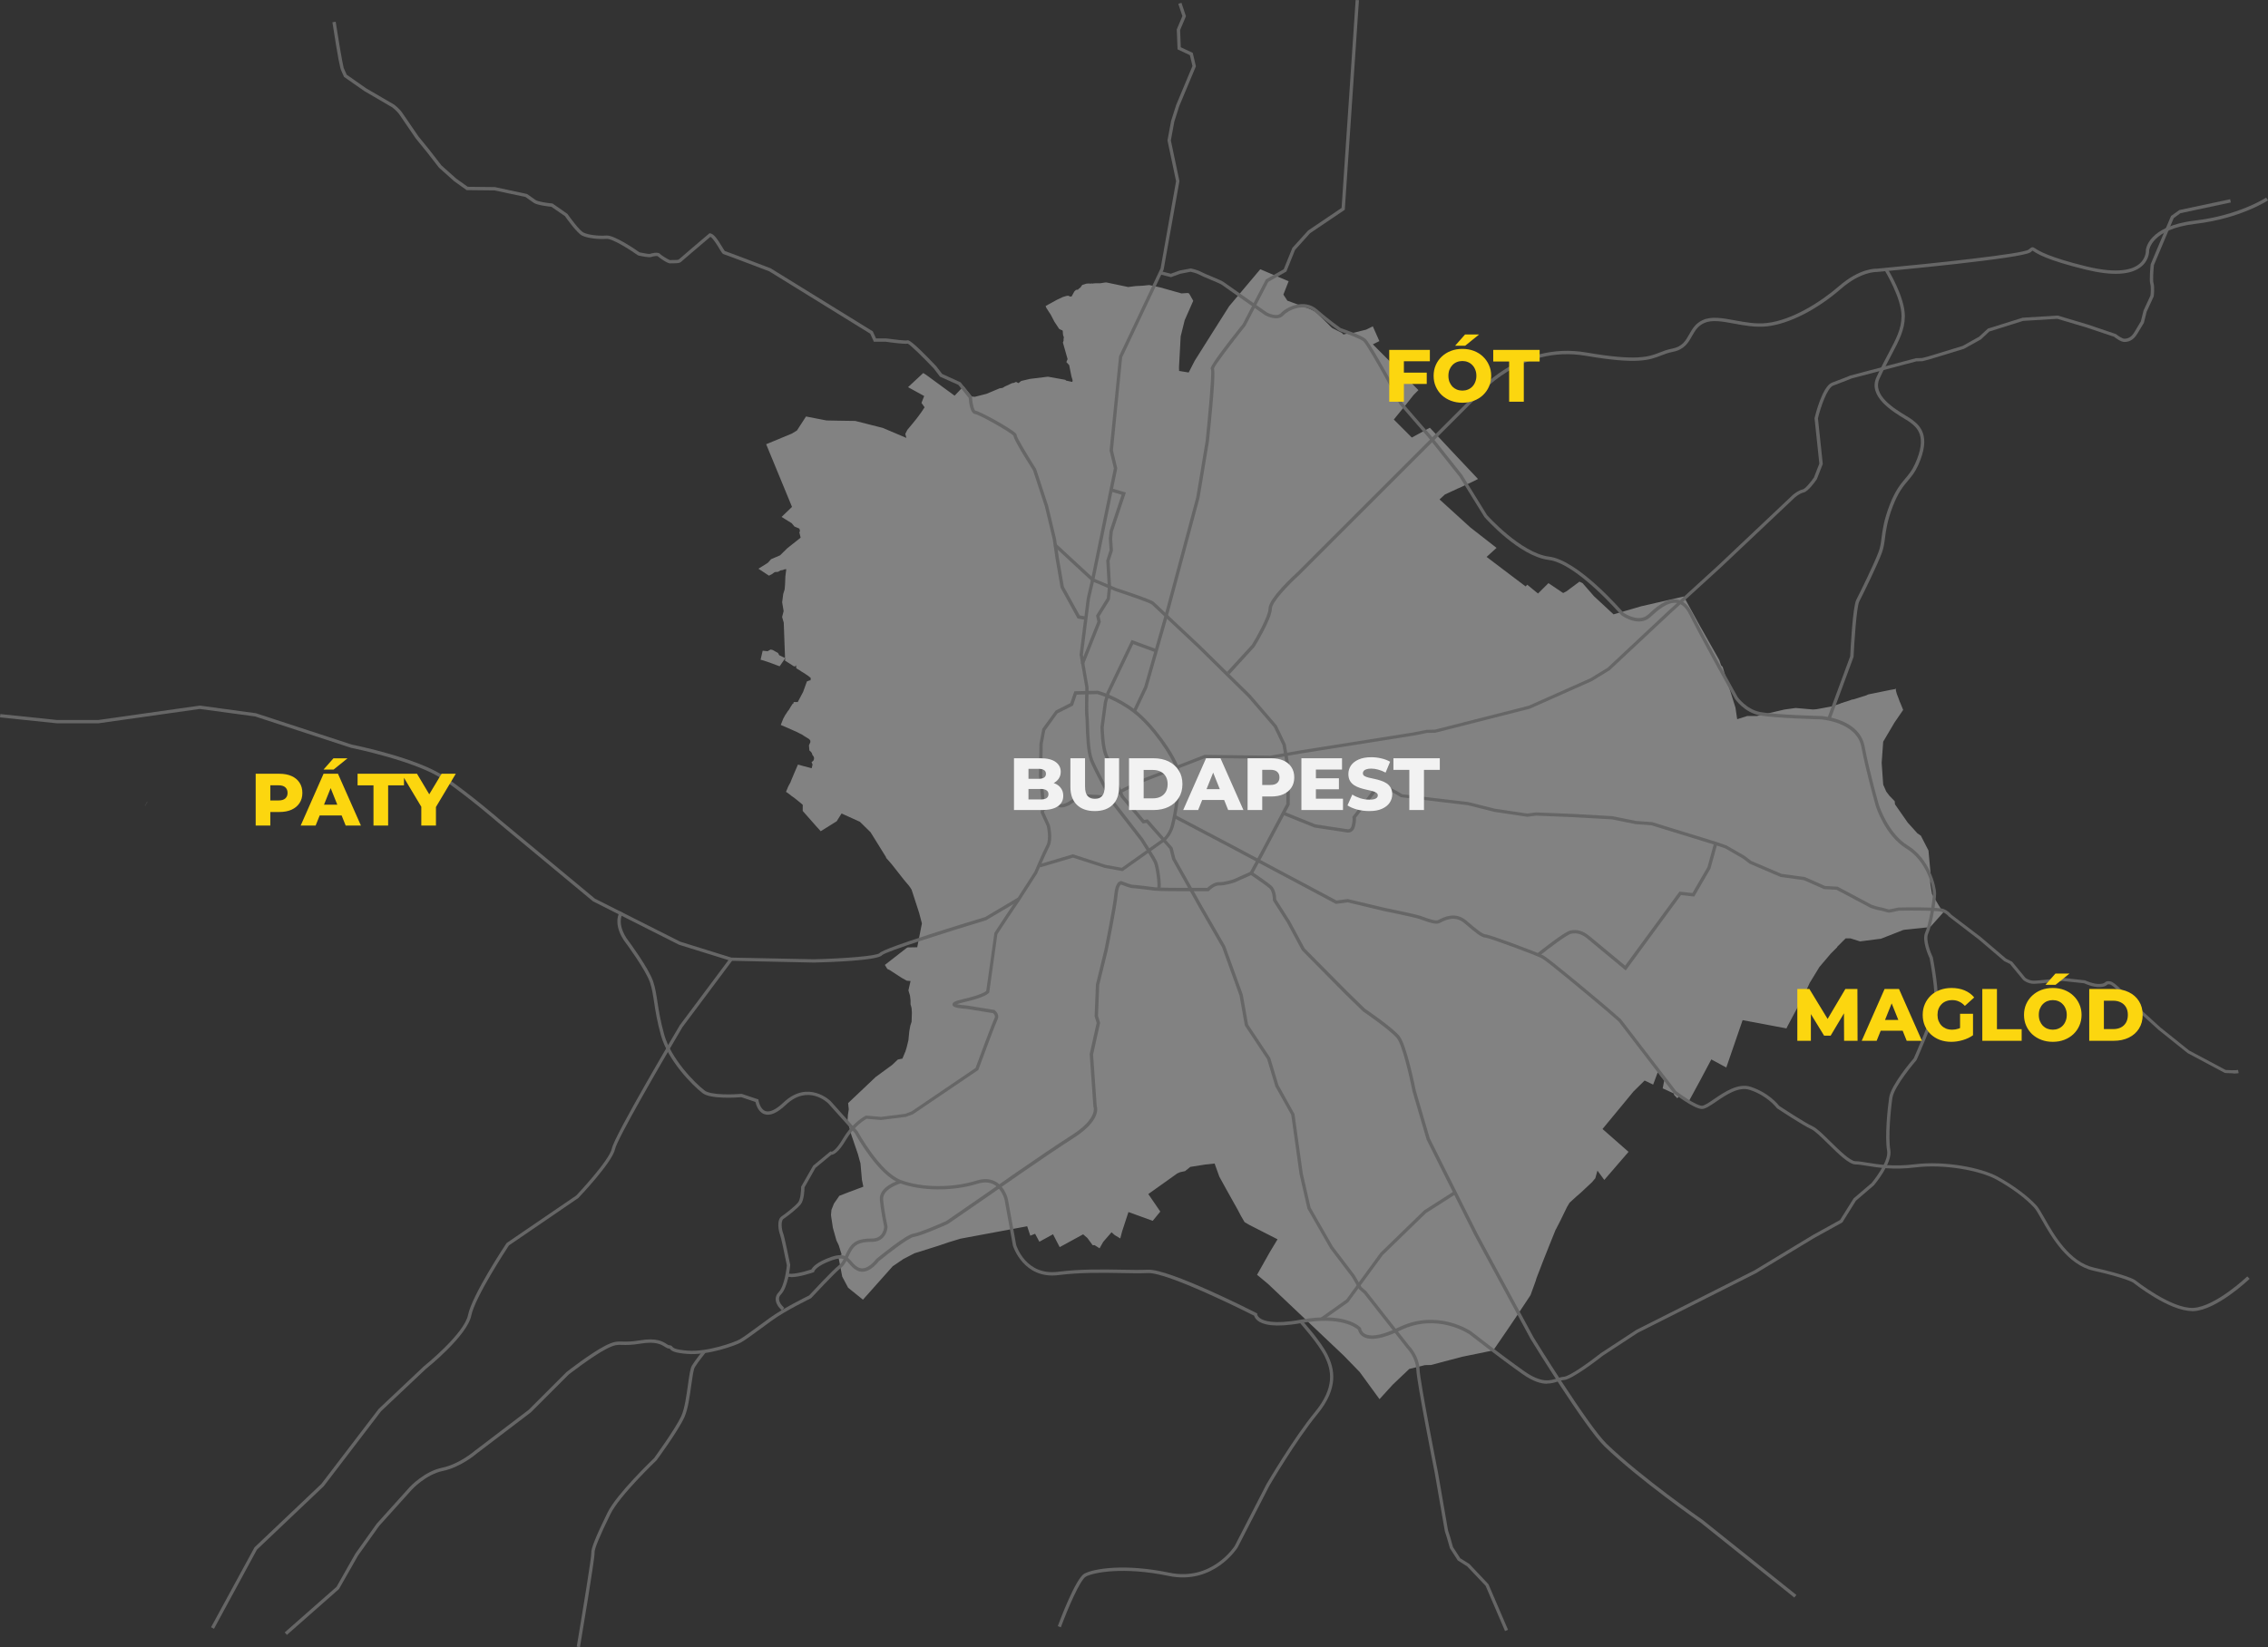 <svg width="340" height="247" viewBox="0 0 340 247" fill="none" xmlns="http://www.w3.org/2000/svg">
<rect x="0" y="0" width="340" height="247" fill="#333333" stroke="none"/>
<g clip-path="url(#clip0_15483_42356)">
<path d="M275.403 142.053L274.445 143.011L272.756 145L271.302 147.379L270.516 149.095L267.942 153.936L267.814 154.214L261.238 152.977L259.46 158.142L258.792 160.08L256.546 158.866L254.935 161.902L253.158 165.177L252.361 164.782L251.731 164.381L251.497 164.631L251.447 164.682L250.973 164.197L250.901 163.963L249.257 163.205L249.485 162.035L248.521 160.782L247.825 162.643L246.549 162.03L244.894 163.657L240.235 169.3L244.136 172.726L240.502 176.937L239.477 175.539L239.154 176.692L238.658 177.277L236.958 178.87L236.412 179.338L235.298 180.352L234.913 180.998L233.938 183.004L233.258 184.329L233.202 184.413L232.222 186.847L231.447 188.792L230.344 191.649L230.21 192.106L229.441 194.217L227.412 197.281L227.284 197.476L226.064 199.281L223.857 202.501L223.144 202.646L219.226 203.448L217.343 203.944L217.254 203.966L215.755 204.362L214.534 204.685L213.615 204.707L211.263 205.281L211.096 205.442L210.16 206.328L208.789 207.632L206.805 209.81L203.835 205.743L201.466 203.303L195.47 197.621L191.28 193.655L191.057 193.443L190.087 192.524L188.683 191.354L188.443 191.17L190.327 187.817L191.519 185.839L187.262 183.667L186.576 183.26L186.014 182.296L185.562 181.433L183.801 178.28L182.793 176.447L182.085 174.475L180.692 174.625L179.878 174.753L178.441 174.982L178.329 175.071L177.783 175.511L177.655 175.617L176.902 175.778L176.457 175.979L176.094 176.241L174.122 177.645L172.143 179.054L173.943 181.678L172.807 183.07L169.168 181.75L168.22 184.647L167.942 185.711L167.1 185.204L166.632 184.786L165.384 186.224L164.838 187.193L164.091 186.714L163.812 186.73L163.01 185.644L162.375 185.093L158.858 187.015L157.861 185.082L157.744 185.148L156.117 186.04L155.994 186.107L155.81 186.207L155.771 186.129L155.175 185.009L154.456 185.299L153.988 183.884L152.422 184.173L149.948 184.636L143.996 185.744L142.23 186.279L140.642 186.82L137.109 187.928L135.448 188.78L133.832 189.878L129.368 194.892L127.145 193.103L126.259 191.432L125.807 189.081L125.674 188.385L125.791 188.329L126.17 188.129L126.142 188.04L125.897 187.249L125.802 186.942L125.735 186.73L125.39 186.006L125.273 185.588L125.178 185.254L124.86 184.123L124.609 182.458L124.576 182.19L124.643 181.427L125.016 180.491L125.585 179.667L125.819 179.321L126.521 179.048L127.262 178.759L129.424 177.951L129.212 176.92L128.995 174.441L128.817 173.829L128.627 173.11L128.087 171.528L127.624 170.174L127.429 169.439L127.056 168.024L127.106 167.305V167.222L127.24 166.358L127.145 165.411L131.28 161.495L132.222 160.804L133.737 159.696L134.59 158.888L134.763 158.843L135.281 158.743L135.498 158.225L135.727 157.685L135.916 157.078L136.184 155.98L136.2 155.791L136.317 154.626L136.468 153.796L136.657 153.223L136.691 152.225L136.702 151.824L136.663 151.267L136.652 151.156L136.607 150.972L136.501 150.599V149.997L136.418 149.295L136.184 148.51L136.2 148.432L136.462 147.29L136.507 147.112L135.938 147.061L135.247 146.677L135.052 146.554L133.342 145.446L133.018 145.295L132.651 144.694L135.927 142.142L136.078 142.07L137.504 142.048L137.833 140.365L138.206 138.471L137.794 136.912L137.577 136.237L137.348 135.53L137.075 134.689L136.663 133.424L136.557 133.246L136.512 133.179L136.306 132.873L135.459 131.864L133.732 129.664L133.336 129.202L132.834 128.639L132.823 128.528L131.631 126.606L130.505 124.795L128.906 123.23L126.159 121.988L125.429 123.152L123.038 124.645L122.308 123.843L120.335 121.603V121.531L120.341 120.684L120.079 120.456L119.148 119.704L118.602 119.314L118.502 119.219L118.05 118.885L117.828 118.745L118.162 117.943L118.218 117.832L118.496 117.325L118.636 116.963L118.886 116.367L119.12 115.81L119.265 115.475L119.327 115.331L119.622 114.651L120.346 114.852L121.678 115.202L121.812 114.651L121.745 114.484L121.656 114.294L121.935 114.066L122.029 113.826V113.665L122.018 113.57L121.979 113.464L121.795 113.208L121.706 112.941L121.589 112.762L121.338 112.529L121.271 111.765L121.478 111.314V111.169V111.058L121.31 110.841L121.121 110.718L120.58 110.389L120.514 110.345L120.408 110.272L120.296 110.194L120.179 110.128L119.839 109.96L119.471 109.771L117.939 109.091L117.164 108.763L117.047 108.707L117.404 107.799L117.711 107.225L117.861 107.014L118 106.791L118.084 106.663L118.167 106.562L118.284 106.412L118.329 106.339L118.362 106.273L118.441 106.144L118.519 106.005L118.842 105.515L119.009 105.431L118.948 105.27H119.109H119.366H119.477H119.594L120.396 103.755L120.965 102.184L121.338 102.039L121.505 102.017L121.544 101.682L121.316 101.476L121.06 101.281L120.848 101.142L120.424 100.863L120.213 100.741L119.962 100.568L119.377 100.217L119.327 99.733L119.254 99.889L119.098 99.939L118.97 99.889L118.39 99.515L118.039 99.293L117.733 99.092L117.644 99.019L117.699 98.903L117.738 98.819L117.716 98.708L116.875 99.916L115.331 99.337L114.428 99.036L114.021 98.93L114.334 97.577L115.069 97.655L115.526 97.398L115.855 97.476L116.635 97.922L116.819 98.256L117.688 98.68L117.493 93.371L117.248 92.524L117.476 91.633L117.254 90.312L117.415 89.07L117.627 88.385L117.688 87.672L117.738 86.424L117.872 85.355L117.632 85.366L117.337 85.483L117.014 85.533L116.641 85.75L116.139 85.789L115.693 86.112L115.275 86.324L113.698 85.282L115.114 84.391L115.587 83.856L116.947 83.271L118.023 82.213L120.023 80.625L119.828 79.812L119.934 79.65L119.839 79.271L119.098 78.954L118.686 78.458L117.164 77.517L118.73 76.013L118.106 74.492L114.857 66.615L118.686 65.027L119.471 64.553L120.831 62.453L123.891 63.049L125.601 63.083L128.215 63.122L130.65 63.74L132.322 64.163L135.877 65.668L135.716 65.066L136.011 64.475L136.407 63.996L136.797 63.529L137.437 62.737L138.095 61.846L138.608 61.077L138.14 60.42L138.546 59.384L136.128 58.058L138.034 56.281L138.407 55.936L138.92 56.27L143.105 59.334L144.459 57.919L144.542 58.025L144.86 58.431L144.916 58.498L145.038 58.654L145.133 58.771L145.685 59.462L146.142 59.501L147.897 59.055L149.842 58.236L150.299 58.164L150.633 57.963L151.43 57.59L151.742 57.445L151.982 57.417L152.316 57.267L152.684 57.451L153.085 57.128L154.412 56.816L157.092 56.487L159.7 56.955L159.828 57.072L160.759 57.273L160.798 57.016L160.614 56.415L160.285 54.749L159.862 54.298L160.045 53.852L159.343 51.373L159.449 51.072L159.438 50.861L159.488 50.565L159.382 50.304L159.343 50.036L159.321 49.624L159.249 49.529L158.998 49.44L158.892 49.379L158.775 49.312L158.078 48.259L157.521 47.19L157.332 46.9L156.858 46.17L156.752 45.886L158.446 44.956L159.327 44.538L159.471 44.499L159.655 44.438L159.951 44.36L160.201 44.349L160.363 44.46H160.642L161.06 43.702L161.294 43.474L161.611 43.429L161.728 43.29L161.974 43.106L162.241 42.727L162.436 42.672L162.871 42.532L163.261 42.51L163.489 42.532L163.634 42.499L163.773 42.527L163.913 42.51L163.98 42.482H164.164L164.933 42.477L165.685 42.36H165.891L169.129 43.039L170.232 42.9L171.302 42.844L172.277 42.744L173.91 43.095L177.114 43.998L178.039 43.936L178.251 43.998L178.502 44.432L178.881 45.106L177.599 48.014L176.997 50.443L176.746 55.1L176.763 55.624L177.443 55.735L178.195 55.858L179.104 54.092L181.327 50.565L181.606 50.12L184.264 45.919L188.928 40.377L193.18 42.176L192.394 44.176L192.991 45.084L196.368 46.337L197.198 46.744L198.998 48.487L199.438 48.939L199.689 49.178L201.16 49.919L201.394 50.159L202.375 49.925L202.854 49.914L204.81 49.429L205.802 48.933L206.783 51.15L205.807 51.635L212.639 58.498L211.909 59.233L210.778 60.66L208.95 62.91L211.648 65.612L214.35 64.141L218.424 68.492L221.572 71.829L220.943 72.146L218.831 73.138L218.58 73.238L216.602 74.157L215.805 74.893L220.424 79.093L224.347 82.157L222.86 83.511L227 86.647L228.705 87.934L228.956 87.683L230.277 88.769L230.572 88.998L230.711 88.859L232.132 87.444L234.334 88.925L234.829 88.675L236.774 87.221L237.248 87.444L238.953 89.404L241.884 92.123L246.053 90.909L252.417 89.449L254.846 93.861L257.744 98.981L258.006 99.755L258.251 100L258.87 102.078L259.065 102.59L260.168 106.117L260.424 107.849L261.923 107.37H263.361L267.513 106.395L269.196 106.167L271.77 106.39L272.322 106.351L274.579 105.933L275.844 105.521L275.966 105.459L276.044 105.426L276.161 105.404L276.34 105.342L276.485 105.287L276.618 105.248L276.702 105.225L277.449 104.975L277.616 104.908L277.727 104.891L277.839 104.874L277.978 104.841L278.998 104.518L279.806 104.262L280.034 104.145L280.335 104.078L283.378 103.459L284.069 103.337L284.264 103.253L284.219 103.342L284.203 103.432L284.225 103.565L284.353 104.055L284.593 104.663L284.81 105.275L284.866 105.37L285.306 106.456L284.002 108.356L282.313 111.219L282.085 114.384L282.174 115.67L282.202 116.083L282.274 117.08L282.313 117.654L282.765 118.69L283.255 119.336L284.041 120.149L284.08 120.612L285.986 123.347L287.457 124.979L287.958 125.313L289.101 127.536L289.391 130.678L289.368 132.416L289.641 134.087L290.683 135.831L291.057 136.416L291.319 136.828L289.357 139.023L285.713 139.396L285.312 139.457L281.968 140.772L281.561 140.817L278.842 141.168L277.398 140.711H276.691L276.172 141.223L275.571 141.825L275.437 141.959" fill="#828282"/>
<path d="M162.742 92.959L161.539 92.747L158.997 88.129L158.245 83.789L157.822 80.903L156.646 75.968L154.868 70.542C152.372 66.609 151.97 65.629 151.926 65.339C151.519 64.826 146.81 62.158 146.197 62.097C145.462 62.019 145.272 60.442 145.228 59.679L143.662 57.712L140.92 56.487L139.984 55.256C138.368 53.557 136.49 51.718 136.089 51.535C135.57 51.624 133.625 51.367 132.784 51.245H131.006L130.455 50.036L115.32 40.688C112.739 39.702 108.749 38.187 108.504 38.126C108.326 38.093 108.215 37.914 107.819 37.257C107.507 36.739 106.877 35.703 106.493 35.513C104.754 36.989 102.213 39.151 102.079 39.285C101.912 39.452 101.561 39.485 100.842 39.485C100.686 39.485 100.563 39.485 100.502 39.491C100.168 39.597 98.719 38.572 98.596 38.416C98.501 38.354 97.983 38.416 97.593 38.544C97.275 38.65 96.172 38.416 95.715 38.315L95.626 38.276C94.623 37.569 91.826 35.747 90.928 35.82C89.797 35.909 88.114 35.747 87.256 35.324C86.498 34.945 84.96 32.795 84.687 32.405L82.653 31.006C82.252 30.968 80.547 30.784 80.001 30.405L78.769 29.536L74.144 28.555L69.959 28.511L68.103 27.191L65.813 25.146L63.99 22.801L62.341 20.779C62.341 20.779 60.301 17.793 59.878 17.174C59.482 16.606 58.808 16.105 58.802 16.099L54.623 13.659L51.575 11.531L51.179 10.64C50.99 10.284 50.694 8.913 49.831 3.337L50.321 3.259C50.683 5.587 51.291 9.27 51.525 10.194L51.976 11.203L54.891 13.242L59.075 15.681C59.126 15.72 59.844 16.244 60.285 16.885C60.708 17.497 62.742 20.472 62.742 20.472L64.381 22.483L66.175 24.801L68.41 26.795L70.12 28.009L74.194 28.054L79.009 29.09L80.285 29.987C80.641 30.238 81.996 30.438 82.759 30.511H82.826L85.066 32.076C85.54 32.756 86.899 34.589 87.473 34.873C88.159 35.212 89.686 35.413 90.884 35.318C92.076 35.207 95.331 37.457 95.866 37.836C96.512 37.981 97.281 38.104 97.437 38.07C97.554 38.031 98.641 37.68 98.981 38.104C99.115 38.271 100.162 38.917 100.424 39.001C100.508 38.989 100.619 38.995 100.842 38.989C101.093 38.989 101.628 38.989 101.745 38.922C101.917 38.744 105.829 35.43 106.275 35.051L106.359 34.978L106.465 34.99C107.028 35.062 107.579 35.903 108.242 36.995C108.398 37.251 108.588 37.563 108.666 37.647C109.284 37.842 114.043 39.663 115.537 40.237L130.839 49.685L131.324 50.744H132.817C134.216 50.938 135.76 51.106 135.994 51.039C136.155 50.977 136.495 50.849 140.363 54.922L141.238 56.069L144.013 57.339L145.712 59.478V59.556C145.779 60.66 146.058 61.568 146.247 61.59C146.905 61.657 151.926 64.431 152.355 65.077C152.416 65.172 152.422 65.25 152.416 65.311C152.494 65.701 153.938 68.135 155.303 70.291L155.331 70.347L157.125 75.823L158.312 80.798L158.741 83.694L159.488 87.989L161.862 92.284L162.831 92.451L162.748 92.942L162.742 92.959Z" fill="#666666"/>
<path d="M173.937 133.402L173.469 133.229C173.642 132.75 173.302 130.193 173.018 129.469C172.817 128.951 171.463 126.823 170.961 126.043L166.754 120.617C166.626 120.389 164.102 115.804 163.411 114.099C162.887 112.807 162.809 110.194 162.759 108.634C162.742 108.083 162.731 107.648 162.703 107.476C162.591 106.768 162.697 103.253 162.703 103.103L161.845 98.189V98.15L162.92 89.689L163.567 86.881L166.983 70.23L166.342 67.567V67.528L167.763 53.412L173.987 40.243L176.306 27.168L175.018 21.063L175.564 18.122L176.322 15.737L178.763 9.899L178.379 8.272L176.528 7.403L176.411 4.412L177.253 2.412L176.64 0.574L177.114 0.418L177.788 2.434L176.913 4.507L177.013 7.086L178.808 7.927L179.281 9.944L176.785 15.91L176.044 18.244L175.525 21.057L176.813 27.163L176.802 27.207L174.444 40.427L168.225 53.585L166.843 67.534L167.49 70.224L167.479 70.28L164.051 86.992L163.405 89.783L162.341 98.184L163.193 103.075C163.16 104.373 163.115 106.88 163.193 107.409C163.221 107.609 163.238 108.038 163.255 108.623C163.299 110.15 163.377 112.707 163.873 113.916C164.553 115.592 167.144 120.3 167.172 120.344L171.368 125.753C171.457 125.887 173.224 128.611 173.486 129.285C173.764 129.998 174.188 132.717 173.937 133.396V133.402Z" fill="#666666"/>
<path d="M162.475 99.671L162.013 99.482L164.509 93.22L164.314 92.301L165.925 89.705L166.075 88.134L165.841 84.051L166.343 82.497L166.231 80.759L166.348 79.594L168.143 74.191L166.448 73.684L166.588 73.21L168.778 73.862L166.833 79.695L166.727 80.77L166.844 82.558L166.343 84.112L166.571 88.145L166.382 89.917L164.838 92.396L165.027 93.265L165 93.332L162.475 99.671Z" fill="#666666"/>
<path d="M117.242 196.529C117.203 196.501 116.334 195.772 116.283 194.886C116.261 194.485 116.406 194.117 116.713 193.794C117.632 192.841 117.927 190.09 117.961 189.75C117.621 188.056 117.069 185.46 116.935 185.137C116.752 184.692 116.356 182.942 117.181 182.391C117.877 181.923 119.187 180.876 119.649 180.307C120.017 179.856 120.095 178.502 120.101 178.018V177.951L121.901 174.798L124.503 172.648L124.642 172.703C124.642 172.703 125.205 172.726 126.392 170.709C127.813 168.308 129.68 167.355 129.758 167.316L129.819 167.283L132.065 167.484L135.71 167.021L136.662 166.654L146.242 160.152C146.531 159.361 148.8 153.239 149.1 152.665C149.273 152.337 148.978 152.03 148.866 151.93L144.854 151.278C142.837 151.178 142.803 150.81 142.792 150.649C142.764 150.309 143.16 150.097 144.375 149.819C147.078 149.195 147.718 148.716 147.847 148.599L149.078 139.87L150.867 137.151L152.539 134.666L155.058 130.75C155.091 130.667 156.328 127.775 156.869 126.734C157.365 125.781 156.93 123.898 156.924 123.876L156.022 121.893L156.061 119.626L155.749 116.278L155.827 111.515L156.261 109.275L158.251 106.557L160.452 105.437L161.059 103.66L164.57 103.576L164.603 103.587C164.72 103.615 167.479 104.362 170.204 106.462C172.851 108.501 175.983 112.907 176.696 115.08C177.381 117.174 176.362 122.628 175.96 123.999C175.565 125.336 174.712 126.065 174.679 126.099L168.287 130.633L165.623 130.149L160.847 128.611L155.949 130.065L155.921 129.97C155.67 130.544 155.492 130.962 155.487 130.973L152.946 134.928L151.274 137.418L149.518 140.087L148.304 148.799C148.226 148.961 147.73 149.551 144.486 150.292C143.935 150.42 143.628 150.521 143.461 150.588C143.767 150.666 144.336 150.744 144.91 150.771L149.073 151.445L149.123 151.484C149.407 151.702 149.864 152.27 149.541 152.883C149.301 153.34 147.562 157.985 146.682 160.381L146.654 160.453L136.869 167.082L135.799 167.484L132.071 167.951L129.92 167.768C129.596 167.946 128.025 168.899 126.821 170.937C125.684 172.865 124.96 173.166 124.626 173.166L122.257 175.127L120.602 178.057C120.602 178.43 120.547 179.973 120.045 180.591C119.504 181.254 118.1 182.352 117.465 182.775C117.002 183.087 117.192 184.419 117.398 184.92C117.599 185.393 118.373 189.226 118.462 189.661V189.694V189.727C118.451 189.861 118.173 192.97 117.075 194.112C116.863 194.329 116.768 194.563 116.785 194.825C116.824 195.493 117.554 196.106 117.56 196.111L117.242 196.496V196.529ZM160.853 128.11L165.74 129.686L168.17 130.126L174.378 125.725C174.378 125.725 175.141 125.063 175.487 123.876C175.905 122.45 176.835 117.119 176.228 115.253C175.609 113.364 172.684 109.013 169.903 106.869C167.418 104.952 164.826 104.178 164.509 104.089L161.416 104.161L160.859 105.799L158.529 106.98L156.696 109.526L156.317 111.565L156.244 116.261L156.557 119.609L156.518 121.793L157.387 123.72C157.42 123.848 157.883 125.848 157.303 126.962C157.019 127.508 156.529 128.594 156.133 129.502L160.853 128.099V128.11Z" fill="#666666"/>
<path d="M156.372 121.614L156.172 121.163C156.824 120.873 158.39 120.227 158.886 120.556C159.097 120.695 159.705 120.495 160.05 120.311C160.892 119.748 162.001 119.068 162.33 119.096C162.413 119.102 162.631 119.113 162.915 119.124C164.063 119.169 165.216 119.219 165.668 119.336C166.002 119.419 167.389 118.784 168.493 118.149L171.636 116.662L180.58 113.197L190.438 113.314L195.197 112.478L211.809 109.843L213.854 109.442L215.113 109.409L229.178 105.827L238.429 101.705L241.003 100.128L249.992 91.711L257.604 84.764L268.744 74.235C268.783 74.202 269.563 73.528 270.254 73.389C270.616 73.316 271.446 72.313 271.931 71.606L272.739 69.517L272.02 62.709L272.031 62.67C272.148 62.18 273.213 57.891 274.651 57.373C275.982 56.894 277.376 56.314 277.387 56.309L287.228 53.713L288.153 53.685L289.111 53.434L294.221 51.874L296.69 50.493L298.011 49.273L303.221 47.641L308.476 47.318L312.973 48.66L317.197 50.092C317.554 50.382 318.178 50.788 318.457 50.788C318.925 50.788 319.476 50.666 320.006 49.752C320.53 48.855 320.858 48.326 320.942 48.187L321.338 46.577L322.38 44.315C322.419 43.942 322.48 43.023 322.357 42.599C322.174 41.992 322.38 39.903 322.408 39.669L322.424 39.597L325.461 32.388L326.71 31.497L334.322 29.876L334.428 30.36L326.871 31.97L325.868 32.706L322.898 39.753C322.809 40.611 322.72 42.076 322.837 42.454C323.021 43.073 322.881 44.349 322.876 44.404L322.853 44.482L321.811 46.738L321.393 48.415C321.393 48.415 321.048 48.967 320.44 49.997C319.772 51.145 318.992 51.278 318.462 51.278C317.933 51.278 317.153 50.682 316.924 50.498L312.828 49.123L308.42 47.808L303.288 48.12L298.223 49.713L296.969 50.894L294.422 52.309L289.251 53.891L288.203 54.164L287.278 54.192L277.554 56.76C277.554 56.76 276.166 57.339 274.823 57.824C273.937 58.142 272.951 60.983 272.533 62.726L273.257 69.573L272.371 71.851C272.16 72.163 271.062 73.728 270.36 73.862C269.802 73.974 269.095 74.581 269.084 74.586L257.95 85.109L250.337 92.056L241.31 100.501L238.663 102.122L229.345 106.273L215.158 109.882L213.915 109.91L211.903 110.311L195.286 112.946L190.488 113.782L180.68 113.67L171.842 117.096L168.732 118.567C168.17 118.89 166.225 119.971 165.556 119.798C165.116 119.687 163.678 119.631 162.909 119.603C162.608 119.592 162.385 119.581 162.296 119.575C162.107 119.598 161.115 120.188 160.318 120.723C160.112 120.834 159.153 121.308 158.624 120.957C158.429 120.851 157.387 121.157 156.389 121.603L156.372 121.614Z" fill="#666666"/>
<path d="M170.276 106.779L169.83 106.568L171.535 102.958L174.595 92.234L179.337 74.558L180.741 66.124C181.137 62.331 181.7 56.13 181.555 55.429C181.527 55.395 181.51 55.356 181.499 55.312C181.466 55.178 181.371 54.766 186.303 48.588L189.769 41.903L192.449 40.371L193.742 37.173L196.094 34.572L201.12 31.179L203.227 0L203.723 0.033L201.599 31.458L196.4 34.967L194.143 37.474L192.845 40.716L190.142 42.26L186.715 48.855C184.519 51.613 182.168 54.716 181.989 55.234C182.123 55.73 182.118 57.696 181.232 66.191L179.822 74.664L175.074 92.368L171.998 103.136L170.276 106.785V106.779ZM181.945 55.122C181.945 55.122 181.967 55.167 181.978 55.2C181.973 55.172 181.962 55.145 181.945 55.122Z" fill="#666666"/>
<path d="M231.943 207.504C231.029 207.504 229.853 207.18 228.242 206.05C224.759 203.593 220.301 200.1 220.257 200.067C220.218 200.039 215.47 196.808 209.931 199.498C207.345 200.752 205.484 201.081 204.397 200.468C203.801 200.134 203.628 199.615 203.584 199.398C203.244 199.092 200.992 197.331 195.058 198.407C190.967 199.148 189.245 198.613 188.527 198.028C188.181 197.749 188.058 197.465 188.008 197.292C186.749 196.657 175.013 190.78 172.087 190.903C170.967 190.959 169.635 190.936 168.092 190.903C165.356 190.853 161.956 190.791 158.674 191.209C153.447 191.872 151.87 186.87 151.853 186.82L150.605 179.934C150.605 179.934 150.248 178.358 149.045 177.656C148.359 177.26 147.518 177.21 146.548 177.511C142.82 178.67 138.139 178.636 134.896 177.427C131.658 176.218 128.426 170.414 128.153 169.912L124.158 165.456C124.046 165.344 121.132 162.52 117.783 165.701C116.512 166.91 115.437 167.372 114.589 167.077C113.664 166.759 113.341 165.651 113.252 165.244L111.134 164.531C110.605 164.576 106.587 164.865 105.345 163.935C103.829 162.799 100.145 159.038 99.092 155.289C98.507 153.195 98.256 151.585 98.061 150.292C97.894 149.189 97.744 148.231 97.443 147.329C96.791 145.396 93.804 141.385 93.776 141.34C93.698 141.245 91.748 138.839 92.929 136.65L93.369 136.884C92.349 138.783 94.149 141.012 94.171 141.034C94.305 141.212 97.237 145.162 97.916 147.167C98.234 148.109 98.384 149.083 98.557 150.214C98.752 151.49 98.997 153.083 99.577 155.15C100.591 158.777 104.174 162.425 105.645 163.534C106.604 164.253 109.936 164.136 111.146 164.03H111.196L113.692 164.865L113.715 165.016C113.715 165.016 113.921 166.319 114.751 166.609C115.398 166.832 116.328 166.392 117.437 165.339C121.143 161.824 124.481 165.077 124.514 165.11L128.571 169.645C128.605 169.706 131.931 175.79 135.069 176.959C138.217 178.135 142.77 178.163 146.403 177.032C147.512 176.686 148.488 176.748 149.301 177.221C150.694 178.035 151.079 179.756 151.095 179.828L152.338 186.691C152.388 186.853 153.809 191.321 158.613 190.708C161.934 190.285 165.356 190.346 168.103 190.396C169.635 190.424 170.962 190.446 172.065 190.396C175.258 190.234 187.813 196.618 188.343 196.891L188.471 196.958V197.103C188.471 197.103 188.504 197.376 188.861 197.649C189.396 198.061 190.9 198.641 194.963 197.9C201.722 196.674 203.901 198.992 203.99 199.092L204.046 199.153V199.237C204.046 199.237 204.113 199.732 204.642 200.028C205.289 200.384 206.693 200.501 209.702 199.036C215.515 196.212 220.491 199.615 220.541 199.649C220.597 199.693 225.038 203.175 228.515 205.626C231.107 207.453 232.405 207.03 233.447 206.685C233.781 206.573 234.099 206.473 234.417 206.456C235.253 206.423 238.223 204.3 240.023 202.885L245.294 199.432L263.026 190.491L271.731 185.221L275.849 182.942L277.883 179.706L280.574 177.405C280.574 177.405 283.21 174.269 282.898 172.542C282.536 170.525 282.96 166.225 283.21 164.57C283.494 162.698 286.559 159.089 286.894 158.704C287.111 158.214 289.602 152.537 289.942 150.771C290.276 149.022 289.357 144.131 289.273 143.702C289.128 143.396 288.053 141.017 288.616 139.819C289.128 138.716 289.758 135.129 289.758 134.026C289.758 132.923 288.783 129.079 285.785 127.252C282.608 125.313 281.254 121.035 281.199 120.851C281.182 120.795 279.789 115.927 279.042 111.999C278.334 108.278 273.057 107.882 273.007 107.877C272.734 107.871 266.086 107.693 263.84 107.281C261.511 106.852 260.14 104.88 260.084 104.796C260.023 104.685 255.052 95.777 253.258 92.162C252.751 91.137 252.126 90.552 251.402 90.418C249.964 90.162 248.32 91.694 247.44 92.518C245.707 94.139 243.194 92.357 243.088 92.279L243.043 92.24C242.976 92.162 236.378 84.491 232.171 83.967C227.78 83.421 222.753 77.784 222.542 77.544L218.791 71.483L214.227 65.734L209.803 60.626L207.863 56.977C206.699 54.86 204.81 51.574 204.397 51.195C203.94 50.777 201.656 49.953 200.808 49.669L200.742 49.635C200.742 49.635 198.953 48.365 197.147 46.8C195.437 45.312 193.085 46.538 192.394 47.295C191.497 48.281 189.73 47.306 189.652 47.267C189.379 47.078 183.489 42.95 183.149 42.694C182.993 42.571 182.118 42.209 181.421 41.914C180.742 41.63 180.101 41.363 179.839 41.212C179.404 40.962 178.674 40.8 178.485 40.755L176.93 41.056L175.548 41.563L173.937 41.156L174.06 40.677L175.526 41.045L176.802 40.577L178.49 40.248L178.535 40.26C178.574 40.265 179.516 40.455 180.084 40.778C180.318 40.911 180.976 41.184 181.611 41.452C182.625 41.875 183.255 42.148 183.45 42.298C183.779 42.549 189.853 46.805 189.914 46.844C189.914 46.844 191.391 47.652 192.021 46.956C192.812 46.087 195.498 44.699 197.465 46.415C199.12 47.858 200.753 49.033 200.987 49.201C201.438 49.351 204.119 50.276 204.715 50.822C205.322 51.379 207.986 56.186 208.287 56.732L210.215 60.359L214.595 65.411L219.181 71.188L222.926 77.243C222.926 77.243 228.014 82.942 232.221 83.466C236.534 84.006 242.898 91.315 243.383 91.883C243.623 92.045 245.724 93.415 247.083 92.145C248.031 91.26 249.78 89.616 251.474 89.922C252.36 90.084 253.102 90.758 253.687 91.933C255.476 95.538 260.441 104.434 260.491 104.523C260.491 104.523 261.8 106.39 263.918 106.779C266.125 107.186 272.951 107.37 273.018 107.37C273.263 107.387 278.741 107.793 279.521 111.893C280.262 115.798 281.65 120.645 281.667 120.695C281.678 120.734 283.021 124.973 286.036 126.812C289.206 128.75 290.243 132.823 290.243 134.009C290.243 135.068 289.635 138.772 289.056 140.014C288.649 140.883 289.401 142.828 289.73 143.502L289.753 143.563C289.797 143.78 290.795 148.939 290.427 150.849C290.065 152.743 287.44 158.676 287.328 158.927L287.289 158.988C287.256 159.027 283.968 162.838 283.695 164.631C283.422 166.442 283.049 170.598 283.383 172.441C283.734 174.397 281.037 177.606 280.92 177.745L278.228 180.051L276.194 183.31L271.97 185.644L263.255 190.92L245.534 199.855L240.301 203.281C239.85 203.638 235.687 206.891 234.428 206.947C234.177 206.958 233.904 207.047 233.592 207.147C233.129 207.297 232.595 207.476 231.915 207.476L231.943 207.504Z" fill="#666666"/>
<path d="M184.319 101.092L183.951 100.758L187.674 96.685C188.342 95.594 190.159 92.407 190.17 91.265C190.181 89.739 194.004 86.24 194.444 85.845L221.204 59.094C221.248 59.033 227.674 51.106 237.832 52.861C245.439 54.17 247.167 53.501 248.833 52.849C249.368 52.638 249.925 52.42 250.666 52.281C252.193 51.986 252.695 51.095 253.23 50.148C253.686 49.334 254.16 48.499 255.264 47.992C256.579 47.39 258.278 47.708 260.078 48.036C261.639 48.326 263.249 48.621 264.882 48.437C268.66 48.003 272.94 45.295 275.687 42.911C278.836 40.176 281.237 40.287 281.332 40.293C290.014 39.491 303.282 38.065 304.09 37.435L304.269 37.296C304.62 37.012 304.737 37.006 305.105 37.251C305.584 37.569 307.033 38.544 312.8 39.953C317.582 41.117 319.738 40.393 320.714 39.574C321.75 38.705 321.689 37.58 321.689 37.53C321.7 37.352 322.018 33.909 329.006 33.079C335.726 32.282 339.683 29.653 339.722 29.631L340 30.043C339.961 30.071 335.916 32.761 329.067 33.575C322.519 34.349 322.19 37.502 322.185 37.535C322.185 37.558 322.268 38.917 321.042 39.948C319.499 41.246 316.69 41.413 312.683 40.432C306.832 39.006 305.372 38.031 304.826 37.664C304.781 37.636 304.737 37.602 304.703 37.586C304.67 37.608 304.625 37.647 304.581 37.68L304.397 37.831C303.216 38.755 283.572 40.583 281.338 40.789C281.271 40.789 278.986 40.7 276.005 43.29C272.377 46.443 268.236 48.554 264.932 48.933C263.227 49.128 261.505 48.811 259.983 48.532C258.189 48.198 256.634 47.914 255.464 48.449C254.506 48.889 254.093 49.618 253.653 50.393C253.09 51.395 252.505 52.426 250.75 52.771C250.059 52.905 249.546 53.106 249.006 53.317C247.278 53.991 245.489 54.688 237.743 53.356C227.885 51.657 221.633 59.356 221.572 59.434L194.784 86.218C193.636 87.254 190.677 90.173 190.666 91.282C190.655 92.797 188.175 96.825 188.069 96.997L184.319 101.108V101.092Z" fill="#666666"/>
<path d="M118.596 191.499C118.284 191.499 118.011 191.46 117.821 191.354L118.061 190.92C118.596 191.209 120.491 190.741 121.639 190.357C121.8 190.034 122.396 189.265 124.575 188.496C126.503 187.817 127.105 188.513 127.69 189.193C127.963 189.51 128.248 189.839 128.693 190.062C129.964 190.697 131.318 188.836 131.335 188.819L131.379 188.775C131.831 188.402 135.826 185.132 136.902 184.992C137.693 184.892 140.479 183.717 141.839 183.109L147.428 179.249C147.518 179.188 156.411 172.926 160.641 170.241C164.631 167.706 163.934 165.991 163.929 165.974L163.907 165.89L163.36 158.091V158.058L164.403 153.384L164.096 152.398L164.291 147.618L165.578 142.365C165.589 142.309 166.893 135.847 167.049 134.098C167.217 132.165 167.941 132.121 168.092 132.126L168.17 132.143C168.799 132.394 169.585 132.667 169.747 132.667C170.092 132.667 172.734 132.99 173.196 133.057C173.614 133.118 175.771 133.135 176.852 133.135H180.981C181.221 132.906 182.006 132.254 182.764 132.282C183.528 132.321 184.876 131.87 184.887 131.87L187.389 130.75L188.788 128.182L192.834 120.55L192.873 115.292L192.26 111.721L190.967 109.024L187.105 104.546L179.588 97.148C179.588 97.148 173.04 91.003 172.644 90.63C172.366 90.39 169.329 89.338 167.261 88.663L163.645 87.132L157.955 81.867L158.295 81.505L163.951 86.742L167.434 88.207C168.27 88.48 172.566 89.883 172.984 90.273C173.386 90.647 179.933 96.797 179.933 96.797L187.473 104.217L191.407 108.79L192.75 111.609L193.374 115.258L193.341 120.678L189.234 128.416L187.757 131.135L185.077 132.332C184.993 132.36 183.6 132.823 182.753 132.784C182.157 132.756 181.488 133.335 181.271 133.563L181.198 133.641H176.857C176.729 133.641 173.686 133.641 173.135 133.563C172.572 133.485 170.042 133.179 169.752 133.179C169.44 133.179 168.443 132.795 168.053 132.644C167.98 132.683 167.657 132.923 167.551 134.154C167.395 135.931 166.124 142.22 166.069 142.488L164.787 147.696L164.603 152.342L164.921 153.373L163.868 158.136L164.408 165.823C164.531 166.163 164.993 168.08 160.92 170.67C156.701 173.355 147.819 179.605 147.729 179.667L142.095 183.55C141.889 183.644 138.033 185.36 136.974 185.494C136.278 185.583 133.397 187.772 131.725 189.148C131.53 189.41 130.048 191.298 128.482 190.518C127.947 190.251 127.618 189.867 127.328 189.527C126.765 188.875 126.358 188.407 124.754 188.975C122.346 189.828 122.079 190.619 122.079 190.63L122.04 190.752L121.917 190.803C121.661 190.892 119.816 191.516 118.607 191.516L118.596 191.499Z" fill="#666666"/>
<path d="M43.009 245.162L42.681 244.788L50.454 237.948L53.269 232.979L56.467 228.494L61.377 223.04C61.466 222.94 63.6 220.645 66.286 220.088C68.833 219.564 71.123 217.603 71.145 217.581L79.27 211.398L84.915 205.754C85.082 205.621 88.532 202.93 90.7 201.816C92.009 201.142 92.494 201.153 93.302 201.175C93.882 201.192 94.606 201.209 95.96 200.986C98.423 200.574 99.371 201.175 99.933 201.537C100.095 201.643 100.223 201.721 100.312 201.721C100.591 201.721 100.702 201.833 100.803 201.955C100.914 202.094 101.143 202.384 103.087 202.535C106.035 202.769 110.148 201.27 110.867 200.858C111.446 200.524 112.494 199.76 113.809 198.791C114.311 198.423 114.851 198.028 115.425 197.61C117.42 196.167 120.864 194.474 121.282 194.268C121.661 193.855 124.915 190.374 125.673 189.805C126.186 189.421 126.325 189.109 126.609 188.491C126.721 188.246 126.855 187.956 127.033 187.605C127.757 186.201 128.677 185.722 130.666 185.722C130.683 185.722 130.7 185.722 130.716 185.722C132.366 185.722 132.533 184.212 132.55 183.973C132.488 183.683 132.043 181.6 131.898 179.901C131.725 177.895 134.784 176.998 134.912 176.965L135.052 177.444C135.024 177.45 132.26 178.263 132.394 179.862C132.544 181.65 133.04 183.884 133.046 183.906V183.934L133.051 183.967C133.023 184.747 132.505 186.223 130.722 186.223C130.705 186.223 130.688 186.223 130.672 186.223C128.66 186.223 128.041 186.747 127.479 187.833C127.3 188.179 127.172 188.457 127.061 188.702C126.76 189.354 126.581 189.75 125.969 190.212C125.216 190.775 121.65 194.607 121.611 194.646L121.538 194.702C121.499 194.719 117.788 196.513 115.715 198.017C115.141 198.434 114.6 198.83 114.104 199.198C112.773 200.178 111.719 200.947 111.112 201.292C110.265 201.777 106.086 203.27 103.048 203.03C101.053 202.874 100.652 202.568 100.413 202.267C100.401 202.25 100.385 202.228 100.374 202.223C100.374 202.223 100.362 202.223 100.312 202.223C100.078 202.223 99.889 202.1 99.666 201.961C99.159 201.638 98.317 201.103 96.044 201.482C94.639 201.716 93.859 201.693 93.291 201.677C92.539 201.654 92.126 201.643 90.928 202.262C88.805 203.353 85.283 206.1 85.244 206.128L79.599 211.776L71.457 217.971C71.374 218.043 69.061 220.027 66.386 220.578C63.856 221.096 61.761 223.352 61.745 223.375L56.852 228.806L53.687 233.246L50.811 238.293L43.009 245.162Z" fill="#666666"/>
<path d="M86.949 247L86.459 246.916C87.362 241.568 88.688 233.419 88.643 232.895C88.577 232.254 89.301 230.444 91.067 226.839C92.461 224.004 97.833 218.873 98.055 218.656C98.055 218.645 101.304 214.222 102.163 212.278C102.642 211.202 102.909 209.242 103.132 207.671C103.344 206.133 103.489 205.175 103.728 204.779C104.236 203.938 105.356 202.568 105.406 202.507L105.79 202.819C105.79 202.819 104.642 204.222 104.158 205.03C103.962 205.359 103.801 206.512 103.628 207.732C103.394 209.42 103.127 211.331 102.619 212.473C101.739 214.467 98.563 218.795 98.429 218.974C98.345 219.057 92.862 224.288 91.513 227.046C89.881 230.371 89.078 232.321 89.134 232.834C89.206 233.524 87.178 245.613 86.944 246.989L86.949 247Z" fill="#666666"/>
<path d="M225.623 244.588L222.708 237.797L219.944 234.884L218.534 233.992L217.359 232.16L216.89 230.527L216.601 229.625L215.079 220.857C214.973 220.316 212.416 207.431 212.321 205.398C212.232 203.487 210.933 202.2 210.922 202.189L204.475 193.972L203.717 193.304L202.669 191.499L199.404 187.198L195.999 181.243L194.817 176.063L193.575 167.177L191.19 162.91L189.958 158.821L186.62 153.791L185.823 149.29L183.215 142.07L179.721 136.015L175.715 128.867L175.319 127.296L174.951 126.873L171.875 123.403L171.307 123.481L168.019 119.553L165.951 115.058L166.007 114.952C166.007 114.952 166.152 114.528 165.634 113.464C165.015 112.189 164.971 109.142 164.971 109.013L165.478 105.253L165.873 103.838L169.635 95.967L173.385 97.348L173.213 97.816L169.886 96.591L166.336 104.016L165.963 105.353L165.467 109.047C165.467 109.047 165.517 112.077 166.085 113.253C166.576 114.261 166.553 114.813 166.498 115.052L168.465 119.319L171.518 122.951L172.076 122.873L175.793 127.113L176.194 128.711L180.156 135.764L183.667 141.858L186.308 149.156L187.105 153.646L190.426 158.637L191.647 162.715L194.06 167.06L195.302 175.968L196.473 181.093L199.81 186.92L203.076 191.22L204.118 193.014L204.826 193.627L211.284 201.849C211.323 201.883 212.711 203.259 212.811 205.37C212.906 207.364 215.536 220.628 215.564 220.762L217.08 229.502L217.364 230.383L217.821 231.987L218.913 233.675L220.273 234.522L223.137 237.563L226.068 244.393L225.612 244.588H225.623Z" fill="#666666"/>
<path d="M334.802 160.949C334.222 160.949 333.62 160.899 333.581 160.899L333.486 160.871L327.953 157.919L323.623 154.459L319.494 150.705C318.446 149.462 316.785 147.702 316.301 147.624C316.011 147.574 315.972 147.607 315.877 147.685C315.693 147.836 315.476 147.969 314.907 148.014C313.877 148.097 312.673 147.563 312.428 147.446L309.201 147.106C308.844 147.15 305.757 147.529 304.91 147.529C303.952 147.529 303.317 146.967 303.289 146.939L301.316 144.549L300.458 144.131L296.652 140.889L292.116 137.413C292.116 137.413 291.882 137.045 291.202 136.761C290.672 136.538 286.9 136.522 284.643 136.566C283.289 136.878 283.149 136.861 283.11 136.856C283.055 136.85 282.882 136.8 282.665 136.739C282.375 136.655 281.896 136.516 281.745 136.51C281.455 136.488 280.608 136.204 280.441 136.148L275.309 133.424L273.453 133.329L270.416 131.987L266.933 131.508L262.28 129.514L261.271 128.739L258.641 127.224L257.131 126.706L247.574 123.759L245.206 123.586L241.65 122.868L235.571 122.528L230.26 122.311L228.973 122.483L224.013 121.742L220.034 120.745L210.02 119.548C210.02 119.548 208.828 118.784 208.064 118.517C207.457 118.305 206.56 118.578 206.309 118.667L203.266 122.628C203.289 122.829 203.3 123.269 203.116 123.965C203.021 124.322 202.843 124.578 202.581 124.723C202.208 124.929 201.829 124.823 201.784 124.812L197.053 124.093L192.199 122.132L192.383 121.67L197.209 123.62L201.89 124.327C201.923 124.338 202.146 124.4 202.336 124.288C202.469 124.21 202.57 124.06 202.626 123.843C202.837 123.024 202.754 122.628 202.754 122.623L202.726 122.511L202.798 122.416L205.997 118.255L206.064 118.233C206.114 118.211 207.345 117.748 208.22 118.06C208.956 118.316 209.992 118.963 210.232 119.113L220.112 120.272L224.097 121.269L228.962 121.993L230.221 121.826L235.576 122.038L241.695 122.383L245.25 123.102L247.674 123.28L257.265 126.238L258.825 126.778L261.528 128.333L262.542 129.107L267.084 131.04L270.572 131.519L273.598 132.856L275.481 132.962L280.625 135.697C280.954 135.803 281.595 136.003 281.767 136.02C281.94 136.037 282.319 136.137 282.787 136.271C282.965 136.321 283.116 136.366 283.166 136.377C283.261 136.377 283.963 136.226 284.57 136.087C285.228 136.07 290.578 135.976 291.38 136.315C292.082 136.611 292.4 136.995 292.495 137.129L296.947 140.521L300.736 143.752L301.645 144.215L303.623 146.621C303.623 146.621 304.147 147.056 304.888 147.056C305.735 147.056 309.112 146.632 309.145 146.632H309.173L312.584 147.006C312.595 147.011 313.849 147.624 314.841 147.546C315.309 147.507 315.431 147.407 315.543 147.323C315.727 147.178 315.888 147.084 316.362 147.162C317.203 147.306 319.399 149.875 319.828 150.393L323.918 154.114L328.198 157.54L333.648 160.442C334.066 160.476 335.08 160.526 335.509 160.442L335.604 160.927C335.392 160.971 335.086 160.983 334.774 160.983L334.802 160.949Z" fill="#666666"/>
<path d="M274.371 107.983L273.903 107.81L277.364 98.418C277.408 97.499 277.743 90.987 278.278 89.95C278.874 88.797 281.025 84.419 281.649 82.681C281.894 82.001 281.978 81.349 282.073 80.597C282.223 79.433 282.413 77.984 283.282 75.723C284.118 73.55 284.92 72.598 285.628 71.757C286.141 71.149 286.626 70.57 287.071 69.595C288.988 65.4 287.361 64.13 286.397 63.367C286.202 63.217 285.89 63.027 285.533 62.81C283.728 61.718 279.972 59.445 281.304 56.565C281.95 55.167 282.558 54.019 283.093 53.011C284.263 50.805 285.037 49.346 285.06 47.446C285.093 44.7 282.535 40.549 282.513 40.505L282.936 40.243C283.042 40.416 285.595 44.56 285.561 47.451C285.533 49.474 284.697 51.056 283.538 53.245C283.009 54.248 282.407 55.384 281.766 56.771C280.624 59.25 283.99 61.289 285.801 62.386C286.191 62.62 286.497 62.81 286.681 62.955C287.729 63.779 289.612 65.255 287.539 69.807C287.066 70.843 286.559 71.445 286.024 72.08C285.305 72.932 284.569 73.812 283.761 75.907C282.914 78.113 282.73 79.528 282.585 80.664C282.485 81.444 282.396 82.118 282.134 82.848C281.499 84.608 279.337 89.014 278.735 90.179C278.317 90.987 277.971 96.446 277.871 98.479L277.854 98.552L274.377 107.977L274.371 107.983Z" fill="#666666"/>
<path d="M328.632 196.602C325.155 196.602 320.006 192.507 319.783 192.329C319.783 192.329 318.73 191.649 313.842 190.552C309.914 189.672 307.506 185.416 306.069 182.881C305.601 182.051 305.227 181.394 304.937 181.082C303.667 179.689 301.538 178.112 299.248 176.859C296.879 175.561 291.552 174.508 287.088 175.065C283.862 175.466 281.443 175.076 279.838 174.815C279.142 174.703 278.59 174.614 278.167 174.614C277.197 174.614 275.592 173.038 274.043 171.511C273.04 170.525 272.093 169.595 271.569 169.35C270.198 168.72 266.559 166.303 266.403 166.197L266.342 166.135C266.342 166.135 264.982 164.308 262.307 163.434C260.652 162.893 258.769 164.175 257.253 165.211C256.322 165.846 255.581 166.347 255.063 166.297C253.809 166.18 251.062 164.058 250.945 163.968L250.9 163.924L242.636 153.156L240.502 151.312C237.593 148.855 231.892 144.103 231.145 143.708C230.17 143.19 223.227 140.638 222.708 140.605C222.095 140.594 221.271 139.936 219.532 138.438C218.117 137.218 216.595 138.009 215.949 138.349L215.815 138.416C215.258 138.694 214.21 138.315 213.291 137.987C213.107 137.92 212.934 137.858 212.778 137.803C211.948 137.524 207.495 136.622 207.451 136.616L202.017 135.313L200.273 135.547L200.201 135.508L183.617 126.678L175.96 122.65L176.188 122.21L183.845 126.238L200.362 135.034L202.04 134.811L207.556 136.132C207.735 136.165 212.076 137.045 212.934 137.335C213.096 137.385 213.274 137.452 213.458 137.519C214.16 137.775 215.224 138.154 215.592 137.975L215.715 137.909C216.389 137.558 218.178 136.622 219.85 138.065C221.232 139.257 222.251 140.103 222.714 140.115C223.305 140.126 230.432 142.777 231.374 143.279C232.354 143.797 240.474 150.649 240.819 150.944L242.987 152.827L251.268 163.606C252.048 164.208 254.193 165.729 255.102 165.812C255.447 165.846 256.183 165.344 256.963 164.81C258.479 163.773 260.563 162.358 262.446 162.971C265.099 163.835 266.487 165.534 266.704 165.818C267.088 166.074 270.499 168.33 271.764 168.91C272.366 169.188 273.302 170.102 274.377 171.166C275.72 172.486 277.387 174.129 278.156 174.129C278.618 174.129 279.186 174.224 279.905 174.341C281.572 174.614 283.856 174.982 287.01 174.592C291.58 174.024 297.03 175.11 299.471 176.441C301.806 177.723 303.984 179.338 305.288 180.764C305.612 181.121 305.996 181.8 306.487 182.658C307.885 185.126 310.226 189.259 313.937 190.09C318.997 191.226 320.028 191.922 320.067 191.95C320.134 192 325.511 196.279 328.799 196.123C332.087 195.955 336.857 191.449 336.902 191.404L337.247 191.766C337.047 191.956 332.299 196.446 328.827 196.618C328.76 196.618 328.688 196.618 328.615 196.618L328.632 196.602Z" fill="#666666"/>
<path d="M243.717 145.524L243.516 145.357C243.516 145.357 239.025 141.635 237.999 140.783C237.136 140.065 236.417 139.842 235.514 140.026C234.935 140.143 232.282 142.137 230.75 143.362L230.438 142.972C230.855 142.638 234.528 139.714 235.414 139.535C236.467 139.324 237.336 139.585 238.317 140.399C239.214 141.145 242.742 144.07 243.628 144.805L251.769 133.703L253.72 133.914L255.977 130.021L256.969 126.388L257.448 126.517L256.422 130.243L253.987 134.444L252.003 134.226L243.723 145.524H243.717Z" fill="#666666"/>
<path d="M268.989 239.563L254.974 228.344C254.896 228.288 245.69 221.893 240.497 216.857C237.677 214.122 229.82 201.376 229.485 200.835L221.043 185.232L213.871 170.898L211.765 163.695C211.296 161.328 210.204 156.643 209.402 155.668C208.382 154.431 204.359 151.685 204.32 151.657L201.684 149.095L195.169 142.504L192.952 138.382L190.828 135.04V134.967C190.828 134.605 190.728 133.58 190.282 133.19C189.664 132.655 187.44 131.157 187.418 131.14L187.697 130.728C187.791 130.789 189.97 132.26 190.605 132.811C191.241 133.357 191.313 134.572 191.324 134.889L193.381 138.126L195.593 142.231L202.035 148.732L204.632 151.267C204.765 151.356 208.722 154.052 209.786 155.345C210.867 156.654 212.194 163.289 212.249 163.567L214.339 170.709L221.489 184.992L229.92 200.579C229.992 200.702 238.073 213.798 240.848 216.495C246.008 221.503 255.181 227.881 255.275 227.942L269.301 239.173L268.989 239.563Z" fill="#666666"/>
<path d="M198.233 198.028L197.949 197.621L201.817 194.88L206.927 187.878L213.486 181.505L217.983 178.631L218.25 179.048L213.792 181.895L207.3 188.201L202.134 195.259L198.233 198.028Z" fill="#666666"/>
<path d="M159.042 244.02L158.574 243.847C158.842 243.117 161.243 236.705 162.553 235.981C163.991 235.19 168.711 234.455 175.281 235.831C181.695 237.173 185.066 231.875 185.1 231.82L189.848 222.584C189.892 222.506 193.899 215.665 197.109 211.765C200.179 208.027 199.588 205.448 198.597 203.409C197.666 201.493 194.857 198.362 194.829 198.329L195.197 197.994C195.314 198.123 198.078 201.209 199.037 203.192C200.034 205.242 200.753 208.105 197.482 212.077C194.3 215.949 190.316 222.751 190.277 222.823L185.529 232.065C185.484 232.137 181.923 237.725 175.175 236.315C168.499 234.917 163.946 235.781 162.793 236.416C161.923 236.895 160.068 241.223 159.037 244.02H159.042Z" fill="#666666"/>
<path d="M122.034 144.343L109.524 144.075L101.789 141.669L88.894 135.157L74.689 123.363C74.645 123.324 70.477 119.704 66.464 116.913C62.48 114.138 52.706 112.155 52.605 112.133L38.245 107.437L29.953 106.312L14.767 108.462H8.52L0 107.576L0.05 107.08L8.548 107.966H14.739L29.958 105.805L38.362 106.952L52.739 111.654C53.118 111.726 62.686 113.67 66.754 116.506C70.788 119.314 74.979 122.951 75.018 122.99L89.195 134.761L101.978 141.212L109.641 143.596L122.034 143.847C126.542 143.736 131.457 143.357 131.853 142.922C132.499 142.126 145.071 138.31 147.668 137.524L152.6 134.6L152.856 135.029L147.841 137.992C142.09 139.725 132.767 142.677 132.232 143.24C131.58 144.048 124.257 144.287 122.028 144.343H122.034Z" fill="#666666"/>
<path d="M32.076 244.242L31.642 244.009L38.156 232.031L48.175 222.522L56.774 211.269L63.522 204.902C63.6 204.841 69.597 200.011 70.17 197.176C70.772 194.206 75.704 186.753 75.916 186.441L75.983 186.374L86.381 179.277C86.381 179.277 91.369 174.018 91.731 172.208C92.115 170.286 101.505 154.42 101.906 153.746L109.401 143.708L109.797 144.003L102.313 154.019C98.958 159.685 92.505 170.832 92.21 172.302C91.82 174.252 86.905 179.433 86.693 179.65L76.295 186.758C75.899 187.36 71.213 194.513 70.65 197.281C70.037 200.29 64.091 205.086 63.84 205.286L57.131 211.615L48.532 222.868L38.518 232.377L32.071 244.259L32.076 244.242Z" fill="#666666"/>
<path d="M21.778 120.679L21.79 120.673H21.795V120.679H21.778Z" fill="#666666"/>
<path d="M21.8 120.785L21.778 120.695H21.795L21.817 120.785H21.8ZM21.783 120.695L21.806 120.779H21.817L21.795 120.69H21.783V120.695Z" fill="#666666"/>
<path d="M21.789 120.696V120.69H21.795L21.789 120.679H21.795H21.789L21.795 120.673V120.679L21.801 120.69H21.795L21.789 120.696Z" fill="#666666"/>
<path d="M21.796 120.68L21.789 120.673H21.796V120.68Z" fill="#666666"/>
<path d="M21.778 120.679L21.784 120.673H21.795V120.679H21.784H21.778Z" fill="#666666"/>
<path d="M21.784 120.696H21.778V120.684V120.678V120.684H21.784V120.69H21.79V120.696H21.784Z" fill="#666666"/>
<path d="M21.761 120.712V120.707L21.772 120.701L21.778 120.707H21.772L21.761 120.712Z" fill="#666666"/>
<path d="M21.783 120.818L21.761 120.729H21.777L21.8 120.818H21.783ZM21.766 120.729L21.789 120.813H21.8L21.777 120.723H21.766V120.729Z" fill="#666666"/>
<path d="M21.773 120.724H21.767L21.773 120.718H21.778L21.773 120.712V120.707L21.778 120.701V120.707V120.712V120.718V120.724H21.773Z" fill="#666666"/>
<path d="M21.779 120.708H21.772V120.701L21.779 120.708Z" fill="#666666"/>
<path d="M21.761 120.706H21.755H21.761L21.767 120.701H21.773H21.779L21.773 120.706H21.767H21.761Z" fill="#666666"/>
<path d="M21.762 120.713L21.755 120.706H21.762V120.713Z" fill="#666666"/>
<path d="M21.761 120.724V120.712H21.755V120.706H21.761V120.712L21.767 120.718H21.773V120.724H21.761Z" fill="#666666"/>
<path d="M21.745 120.74L21.739 120.734H21.745H21.756L21.745 120.74Z" fill="#666666"/>
<path d="M21.767 120.846L21.745 120.756H21.761L21.784 120.846H21.767ZM21.75 120.756L21.773 120.84H21.784L21.761 120.751H21.75V120.756Z" fill="#666666"/>
<path d="M21.75 120.752V120.746H21.755V120.74V120.734H21.761V120.74V120.746V120.752H21.755H21.75Z" fill="#666666"/>
<path d="M21.755 120.735V120.729L21.762 120.735H21.755Z" fill="#666666"/>
<path d="M21.745 120.74L21.739 120.734L21.75 120.729H21.756V120.734H21.75L21.745 120.74Z" fill="#666666"/>
<path d="M21.746 120.741H21.739L21.746 120.734V120.741Z" fill="#666666"/>
<path d="M21.745 120.752L21.739 120.746V120.74V120.734H21.745V120.74V120.752L21.75 120.746L21.756 120.752H21.745Z" fill="#666666"/>
<path d="M21.722 120.768V120.762H21.74L21.722 120.768Z" fill="#666666"/>
<path d="M21.75 120.874L21.727 120.784H21.744L21.767 120.874H21.75ZM21.733 120.784L21.756 120.868H21.767L21.744 120.779H21.733V120.784Z" fill="#666666"/>
<path d="M21.733 120.779L21.739 120.774V120.768V120.762L21.745 120.768H21.739L21.745 120.779H21.733Z" fill="#666666"/>
<path d="M21.722 120.768V120.762H21.728H21.74H21.734L21.728 120.768H21.722Z" fill="#666666"/>
<path d="M21.722 120.769V120.762H21.729V120.769H21.722Z" fill="#666666"/>
<path d="M21.728 120.785V120.78L21.722 120.774V120.768V120.762L21.728 120.768V120.78H21.734H21.74H21.734L21.728 120.785Z" fill="#666666"/>
<path d="M21.89 120.506H21.884L21.901 120.5V120.506H21.89Z" fill="#666666"/>
<path d="M21.912 120.612L21.89 120.522H21.906L21.929 120.612H21.912ZM21.895 120.522L21.918 120.606H21.929L21.906 120.517H21.895V120.522Z" fill="#666666"/>
<path d="M21.895 120.524V120.518H21.901V120.506V120.5H21.907V120.506V120.518L21.901 120.524H21.895Z" fill="#666666"/>
<path d="M21.89 120.506H21.884V120.5H21.895H21.901L21.895 120.506H21.89Z" fill="#666666"/>
<path d="M21.884 120.507L21.891 120.5V120.507H21.884Z" fill="#666666"/>
<path d="M21.89 120.523V120.517L21.884 120.511V120.506H21.89V120.511V120.517H21.895H21.901L21.895 120.523H21.89Z" fill="#666666"/>
<path d="M21.868 120.534L21.885 120.528V120.534H21.868Z" fill="#666666"/>
<path d="M21.895 120.64L21.873 120.55H21.889L21.912 120.64H21.895ZM21.878 120.55L21.901 120.634H21.912L21.889 120.545H21.878V120.55Z" fill="#666666"/>
<path d="M21.878 120.552V120.546H21.884V120.534V120.528L21.89 120.534H21.884L21.89 120.546L21.878 120.552Z" fill="#666666"/>
<path d="M21.868 120.534L21.873 120.528H21.885V120.534H21.879H21.868Z" fill="#666666"/>
<path d="M21.873 120.551L21.868 120.539V120.534H21.873V120.539V120.545H21.879V120.551H21.873Z" fill="#666666"/>
<path d="M21.851 120.568V120.562L21.862 120.556L21.868 120.562L21.851 120.568Z" fill="#666666"/>
<path d="M21.873 120.673L21.851 120.584H21.867L21.89 120.673H21.873ZM21.856 120.584L21.879 120.668H21.89L21.867 120.578H21.856V120.584Z" fill="#666666"/>
<path d="M21.862 120.579V120.574H21.868V120.562H21.862L21.868 120.556V120.562V120.568L21.874 120.574L21.868 120.579H21.862Z" fill="#666666"/>
<path d="M21.851 120.562L21.856 120.556H21.862H21.868V120.562H21.856H21.851Z" fill="#666666"/>
<path d="M21.856 120.579H21.851V120.567V120.561V120.567L21.856 120.573H21.862V120.579H21.856Z" fill="#666666"/>
<path d="M21.834 120.595H21.828L21.834 120.589H21.846H21.851H21.846L21.834 120.595Z" fill="#666666"/>
<path d="M21.856 120.701L21.834 120.612H21.85L21.873 120.701H21.856ZM21.839 120.612L21.861 120.696H21.873L21.85 120.606H21.839V120.612Z" fill="#666666"/>
<path d="M21.845 120.607H21.839L21.845 120.601H21.851L21.845 120.595V120.589H21.851V120.595V120.601V120.607H21.845Z" fill="#666666"/>
<path d="M21.834 120.595V120.59H21.839L21.845 120.584L21.851 120.59H21.845H21.839L21.834 120.595Z" fill="#666666"/>
<path d="M21.835 120.596H21.828L21.835 120.589V120.596Z" fill="#666666"/>
<path d="M21.834 120.607V120.601L21.828 120.595L21.834 120.589V120.595L21.84 120.607L21.846 120.601V120.607H21.834Z" fill="#666666"/>
<path d="M21.817 120.623H21.811L21.817 120.617H21.829L21.817 120.623Z" fill="#666666"/>
<path d="M21.839 120.729L21.817 120.64H21.834L21.856 120.729H21.839ZM21.823 120.64L21.845 120.723H21.856L21.834 120.634H21.823V120.64Z" fill="#666666"/>
<path d="M21.822 120.635L21.828 120.629V120.623V120.617H21.834V120.623V120.635H21.822Z" fill="#666666"/>
<path d="M21.817 120.623H21.811V120.617H21.823H21.829H21.823L21.817 120.623Z" fill="#666666"/>
<path d="M21.811 120.624V120.617H21.818V120.624H21.811Z" fill="#666666"/>
<path d="M21.817 120.641V120.635L21.811 120.629V120.623V120.617L21.817 120.623V120.635H21.823H21.829H21.823L21.817 120.641Z" fill="#666666"/>
<path d="M21.795 120.651L21.812 120.645V120.651H21.795Z" fill="#666666"/>
<path d="M21.823 120.757L21.8 120.667H21.817L21.84 120.757H21.823ZM21.806 120.667L21.828 120.751H21.84L21.817 120.662H21.806V120.667Z" fill="#666666"/>
<path d="M21.806 120.662H21.812V120.651V120.645L21.818 120.651V120.662H21.806Z" fill="#666666"/>
<path d="M21.813 120.652V120.645H21.806H21.813V120.652Z" fill="#666666"/>
<path d="M21.795 120.651V120.645H21.801H21.812L21.807 120.651H21.795Z" fill="#666666"/>
<path d="M21.795 120.652V120.645L21.802 120.652H21.795Z" fill="#666666"/>
<path d="M21.801 120.668H21.795V120.656V120.651H21.801V120.656V120.662H21.807H21.812H21.807L21.801 120.668Z" fill="#666666"/>
<path d="M21.939 120.423V120.417L21.956 120.411V120.417L21.939 120.423Z" fill="#666666"/>
<path d="M21.967 120.528L21.945 120.439H21.962L21.984 120.528H21.967ZM21.95 120.439L21.973 120.523H21.984L21.962 120.433H21.95V120.439Z" fill="#666666"/>
<path d="M21.951 120.435V120.429H21.957V120.417V120.411V120.417H21.962L21.957 120.423L21.962 120.429L21.957 120.435H21.951Z" fill="#666666"/>
<path d="M21.939 120.417L21.945 120.411H21.956V120.417H21.951H21.939Z" fill="#666666"/>
<path d="M21.939 120.424V120.417H21.946L21.939 120.424Z" fill="#666666"/>
<path d="M21.945 120.434H21.939V120.422V120.417L21.945 120.422V120.428H21.951V120.434H21.945Z" fill="#666666"/>
<path d="M21.923 120.45V120.444H21.934H21.94L21.923 120.45Z" fill="#666666"/>
<path d="M21.945 120.556L21.923 120.467H21.94L21.962 120.556H21.945ZM21.928 120.467L21.951 120.551H21.962L21.94 120.461H21.928V120.467Z" fill="#666666"/>
<path d="M21.934 120.462V120.456H21.939L21.934 120.45L21.939 120.444H21.934H21.939V120.45L21.945 120.456L21.939 120.462H21.934Z" fill="#666666"/>
<path d="M21.923 120.45V120.445H21.929L21.934 120.439L21.94 120.445H21.929L21.923 120.45Z" fill="#666666"/>
<path d="M21.929 120.462H21.923V120.456V120.45H21.917L21.923 120.444V120.45H21.929V120.462L21.934 120.456V120.462H21.929Z" fill="#666666"/>
<path d="M21.906 120.478V120.472H21.917H21.923H21.917L21.906 120.478Z" fill="#666666"/>
<path d="M21.928 120.584L21.906 120.495H21.923L21.945 120.584H21.928ZM21.911 120.495L21.934 120.579H21.945L21.923 120.489H21.911V120.495Z" fill="#666666"/>
<path d="M21.918 120.49H21.912H21.918L21.923 120.484L21.918 120.478V120.472H21.923V120.478V120.484V120.49H21.918Z" fill="#666666"/>
<path d="M21.907 120.478H21.901L21.907 120.472H21.913H21.918H21.924H21.918H21.913L21.907 120.478Z" fill="#666666"/>
<path d="M21.908 120.479H21.901L21.908 120.472V120.479Z" fill="#666666"/>
<path d="M21.907 120.496V120.49V120.484H21.901V120.478L21.907 120.472V120.478L21.913 120.49H21.919L21.907 120.496Z" fill="#666666"/>
<path d="M21.995 120.333V120.327H22.007H22.013L21.995 120.333Z" fill="#666666"/>
<path d="M22.017 120.439L21.995 120.35H22.012L22.034 120.439H22.017ZM22.001 120.35L22.023 120.434H22.034L22.012 120.344H22.001V120.35Z" fill="#666666"/>
<path d="M22.006 120.345L22.012 120.339L22.006 120.333V120.327H22.012V120.333V120.345H22.006Z" fill="#666666"/>
<path d="M21.995 120.333V120.327H22.001H22.007H22.013H22.001L21.995 120.333Z" fill="#666666"/>
<path d="M22.001 120.351L21.995 120.345V120.339V120.333V120.327V120.333L22.001 120.345H22.007L22.001 120.351Z" fill="#666666"/>
<path d="M21.979 120.361H21.973L21.979 120.355H21.991H21.996L21.991 120.361H21.979Z" fill="#666666"/>
<path d="M22.001 120.467L21.979 120.378H21.995L22.018 120.467H22.001ZM21.984 120.378L22.006 120.462H22.018L21.995 120.372H21.984V120.378Z" fill="#666666"/>
<path d="M21.99 120.373H21.984H21.99H21.996L21.99 120.361V120.355H21.996V120.361V120.373H21.99Z" fill="#666666"/>
<path d="M21.979 120.361H21.973L21.979 120.355H21.985H21.991H21.996H21.991L21.985 120.361H21.979Z" fill="#666666"/>
<path d="M21.98 120.362H21.973L21.98 120.355V120.362Z" fill="#666666"/>
<path d="M21.979 120.378V120.367H21.973V120.361H21.979V120.367L21.985 120.373H21.991L21.979 120.378Z" fill="#666666"/>
<path d="M21.962 120.389H21.956H21.962L21.974 120.383V120.389H21.962Z" fill="#666666"/>
<path d="M21.984 120.495L21.962 120.405H21.979L22.001 120.495H21.984ZM21.968 120.405L21.99 120.489H22.001L21.979 120.4H21.968V120.405Z" fill="#666666"/>
<path d="M21.967 120.407V120.401H21.973V120.389V120.383H21.979V120.389V120.401L21.967 120.407Z" fill="#666666"/>
<path d="M21.962 120.389H21.956L21.968 120.383H21.974V120.389H21.968H21.962Z" fill="#666666"/>
<path d="M21.956 120.396V120.389H21.963V120.396H21.956Z" fill="#666666"/>
<path d="M21.962 120.406L21.956 120.395V120.389H21.962V120.395V120.4H21.968H21.974L21.968 120.406H21.962Z" fill="#666666"/>
<path d="M22.052 120.244H22.046H22.052L22.063 120.238H22.069L22.063 120.244H22.052Z" fill="#666666"/>
<path d="M22.074 120.35L22.052 120.261H22.069L22.091 120.35H22.074ZM22.057 120.261L22.08 120.345H22.091L22.069 120.255H22.057V120.261Z" fill="#666666"/>
<path d="M22.062 120.262L22.057 120.256H22.062V120.244V120.238H22.068V120.244V120.256L22.062 120.262Z" fill="#666666"/>
<path d="M22.052 120.244H22.046H22.052L22.058 120.238H22.063H22.069L22.063 120.244H22.058H22.052Z" fill="#666666"/>
<path d="M22.052 120.261V120.25H22.046V120.244H22.052V120.25L22.058 120.256H22.063V120.261H22.052Z" fill="#666666"/>
<path d="M22.035 120.278L22.029 120.272L22.046 120.266V120.272L22.035 120.278Z" fill="#666666"/>
<path d="M22.057 120.384L22.035 120.294H22.052L22.074 120.384H22.057ZM22.04 120.294L22.063 120.378H22.074L22.052 120.288H22.04V120.294Z" fill="#666666"/>
<path d="M22.04 120.29V120.284H22.046V120.278V120.272V120.266L22.052 120.272V120.278V120.284V120.29H22.04Z" fill="#666666"/>
<path d="M22.046 120.273V120.266L22.053 120.273H22.046Z" fill="#666666"/>
<path d="M22.029 120.272L22.041 120.266H22.046V120.272H22.041H22.035H22.029Z" fill="#666666"/>
<path d="M22.029 120.279V120.272H22.036L22.029 120.279Z" fill="#666666"/>
<path d="M22.035 120.289L22.029 120.278V120.272H22.035V120.278V120.283H22.041H22.046L22.041 120.289H22.035Z" fill="#666666"/>
<path d="M22.012 120.306V120.3H22.03L22.012 120.306Z" fill="#666666"/>
<path d="M22.04 120.412L22.018 120.322H22.034L22.057 120.412H22.04ZM22.023 120.322L22.046 120.406H22.057L22.034 120.316H22.023V120.322Z" fill="#666666"/>
<path d="M22.023 120.317V120.311H22.029V120.306V120.3V120.306L22.035 120.311V120.317H22.023Z" fill="#666666"/>
<path d="M22.03 120.301H22.023L22.03 120.294V120.301Z" fill="#666666"/>
<path d="M22.012 120.306V120.3L22.018 120.294H22.03V120.3H22.018L22.012 120.306Z" fill="#666666"/>
<path d="M22.012 120.307V120.3H22.019V120.307H22.012Z" fill="#666666"/>
<path d="M22.018 120.317H22.012V120.311V120.306V120.3L22.018 120.306V120.317L22.024 120.311V120.317H22.018Z" fill="#666666"/>
<path d="M22.068 120.216L22.08 120.21H22.085V120.216H22.068Z" fill="#666666"/>
<path d="M22.09 120.322L22.068 120.233H22.085L22.107 120.322H22.09ZM22.073 120.233L22.096 120.317H22.107L22.085 120.227H22.073V120.233Z" fill="#666666"/>
<path d="M22.079 120.228H22.073H22.079H22.085L22.079 120.216V120.21H22.085V120.216L22.091 120.228H22.085H22.079Z" fill="#666666"/>
<path d="M22.086 120.217L22.079 120.21H22.086V120.217Z" fill="#666666"/>
<path d="M22.068 120.216V120.21H22.074H22.08H22.085H22.08L22.074 120.216H22.068Z" fill="#666666"/>
<path d="M22.068 120.234V120.222L22.062 120.216H22.068V120.222L22.074 120.228H22.079L22.074 120.234H22.068Z" fill="#666666"/>
<path d="M152.008 121.468V113.704H155.979C156.999 113.704 157.761 113.893 158.264 114.27C158.767 114.64 159.018 115.128 159.018 115.734C159.018 116.133 158.911 116.484 158.696 116.788C158.489 117.083 158.194 117.32 157.809 117.498C157.432 117.668 156.981 117.753 156.456 117.753L156.678 117.22C157.225 117.22 157.702 117.305 158.109 117.475C158.515 117.638 158.829 117.878 159.051 118.196C159.281 118.507 159.395 118.888 159.395 119.339C159.395 120.012 159.122 120.537 158.574 120.914C158.035 121.283 157.243 121.468 156.201 121.468H152.008ZM154.182 119.882H156.023C156.4 119.882 156.685 119.819 156.877 119.694C157.077 119.561 157.177 119.361 157.177 119.095C157.177 118.828 157.077 118.633 156.877 118.507C156.685 118.374 156.4 118.307 156.023 118.307H154.027V116.788H155.691C156.06 116.788 156.338 116.725 156.522 116.599C156.707 116.473 156.8 116.285 156.8 116.033C156.8 115.782 156.707 115.597 156.522 115.479C156.338 115.353 156.06 115.29 155.691 115.29H154.182V119.882ZM164.115 121.624C162.969 121.624 162.074 121.309 161.431 120.681C160.788 120.052 160.466 119.161 160.466 118.008V113.704H162.662V117.941C162.662 118.607 162.792 119.084 163.05 119.372C163.317 119.66 163.679 119.805 164.137 119.805C164.596 119.805 164.954 119.66 165.213 119.372C165.472 119.084 165.601 118.607 165.601 117.941V113.704H167.764V118.008C167.764 119.161 167.443 120.052 166.799 120.681C166.156 121.309 165.261 121.624 164.115 121.624ZM169.252 121.468V113.704H172.923C173.781 113.704 174.535 113.863 175.186 114.181C175.837 114.499 176.343 114.946 176.706 115.523C177.075 116.1 177.26 116.788 177.26 117.586C177.26 118.377 177.075 119.065 176.706 119.649C176.343 120.226 175.837 120.673 175.186 120.991C174.535 121.309 173.781 121.468 172.923 121.468H169.252ZM171.448 119.716H172.835C173.278 119.716 173.663 119.634 173.988 119.472C174.321 119.302 174.58 119.058 174.765 118.74C174.949 118.414 175.042 118.03 175.042 117.586C175.042 117.135 174.949 116.751 174.765 116.433C174.58 116.115 174.321 115.874 173.988 115.712C173.663 115.542 173.278 115.457 172.835 115.457H171.448V119.716ZM177.376 121.468L180.803 113.704H182.966L186.404 121.468H184.119L181.435 114.78H182.3L179.616 121.468H177.376ZM179.25 119.96L179.816 118.34H183.609L184.175 119.96H179.25ZM187.027 121.468V113.704H190.576C191.286 113.704 191.896 113.819 192.406 114.048C192.924 114.277 193.323 114.61 193.604 115.046C193.885 115.475 194.025 115.985 194.025 116.577C194.025 117.161 193.885 117.668 193.604 118.096C193.323 118.525 192.924 118.858 192.406 119.095C191.896 119.324 191.286 119.439 190.576 119.439H188.247L189.223 118.485V121.468H187.027ZM189.223 118.718L188.247 117.708H190.443C190.901 117.708 191.241 117.608 191.463 117.409C191.692 117.209 191.807 116.932 191.807 116.577C191.807 116.215 191.692 115.934 191.463 115.734C191.241 115.534 190.901 115.434 190.443 115.434H188.247L189.223 114.425V118.718ZM197.115 116.71H200.719V118.352H197.115V116.71ZM197.27 119.771H201.33V121.468H195.096V113.704H201.185V115.401H197.27V119.771ZM205.277 121.624C204.641 121.624 204.027 121.546 203.436 121.391C202.851 121.228 202.374 121.021 202.005 120.769L202.726 119.15C203.073 119.372 203.472 119.557 203.924 119.705C204.382 119.845 204.837 119.915 205.288 119.915C205.591 119.915 205.835 119.89 206.02 119.838C206.205 119.779 206.338 119.705 206.419 119.616C206.508 119.52 206.552 119.409 206.552 119.283C206.552 119.106 206.471 118.965 206.308 118.862C206.146 118.758 205.935 118.673 205.676 118.607C205.417 118.54 205.129 118.474 204.811 118.407C204.5 118.34 204.186 118.255 203.868 118.152C203.558 118.048 203.273 117.915 203.014 117.753C202.755 117.583 202.544 117.364 202.382 117.098C202.219 116.825 202.138 116.481 202.138 116.067C202.138 115.601 202.264 115.179 202.515 114.802C202.774 114.425 203.158 114.122 203.668 113.893C204.179 113.664 204.815 113.549 205.576 113.549C206.086 113.549 206.586 113.608 207.074 113.726C207.569 113.837 208.009 114.004 208.393 114.226L207.717 115.856C207.347 115.656 206.981 115.508 206.619 115.412C206.256 115.309 205.905 115.257 205.565 115.257C205.262 115.257 205.018 115.29 204.833 115.357C204.648 115.416 204.515 115.497 204.434 115.601C204.352 115.704 204.312 115.823 204.312 115.956C204.312 116.126 204.389 116.263 204.545 116.366C204.707 116.462 204.918 116.544 205.177 116.61C205.443 116.669 205.731 116.732 206.042 116.799C206.36 116.865 206.674 116.95 206.985 117.054C207.303 117.15 207.591 117.283 207.85 117.453C208.109 117.616 208.316 117.834 208.471 118.108C208.634 118.374 208.715 118.71 208.715 119.117C208.715 119.568 208.586 119.986 208.327 120.37C208.075 120.747 207.695 121.05 207.184 121.28C206.682 121.509 206.046 121.624 205.277 121.624ZM211.274 121.468V115.446H208.889V113.704H215.844V115.446H213.47V121.468H211.274Z" fill="#F2F2F2"/>
<path d="M38.329 123.793V116.029H41.879C42.589 116.029 43.199 116.144 43.709 116.373C44.226 116.602 44.626 116.935 44.907 117.371C45.188 117.8 45.328 118.31 45.328 118.902C45.328 119.486 45.188 119.993 44.907 120.421C44.626 120.85 44.226 121.183 43.709 121.42C43.199 121.649 42.589 121.763 41.879 121.763H39.549L40.525 120.81V123.793H38.329ZM40.525 121.043L39.549 120.033H41.745C42.204 120.033 42.544 119.933 42.766 119.734C42.995 119.534 43.11 119.257 43.11 118.902C43.11 118.54 42.995 118.259 42.766 118.059C42.544 117.859 42.204 117.759 41.745 117.759H39.549L40.525 116.75V121.043ZM45.077 123.793L48.505 116.029H50.667L54.106 123.793H51.821L49.137 117.105H50.002L47.318 123.793H45.077ZM46.952 122.285L47.517 120.665H51.311L51.876 122.285H46.952ZM48.505 115.397L49.991 113.711H52.098L50.013 115.397H48.505ZM55.991 123.793V117.771H53.606V116.029H60.561V117.771H58.187V123.793H55.991ZM63.158 123.793V120.51L63.668 121.83L60.197 116.029H62.515L65.021 120.233H63.679L66.197 116.029H68.327L64.866 121.83L65.354 120.51V123.793H63.158Z" fill="#FCD60F"/>
<path d="M210.305 55.878H213.887V57.575H210.305V55.878ZM210.46 60.237H208.264V52.473H214.353V54.17H210.46V60.237ZM219.23 60.392C218.609 60.392 218.036 60.292 217.511 60.093C216.986 59.893 216.528 59.612 216.136 59.25C215.751 58.88 215.452 58.451 215.238 57.963C215.023 57.475 214.916 56.939 214.916 56.355C214.916 55.771 215.023 55.234 215.238 54.746C215.452 54.258 215.751 53.833 216.136 53.471C216.528 53.101 216.986 52.817 217.511 52.617C218.036 52.417 218.609 52.318 219.23 52.318C219.859 52.318 220.432 52.417 220.95 52.617C221.475 52.817 221.929 53.101 222.314 53.471C222.698 53.833 222.998 54.258 223.212 54.746C223.434 55.234 223.545 55.771 223.545 56.355C223.545 56.939 223.434 57.479 223.212 57.974C222.998 58.462 222.698 58.887 222.314 59.25C221.929 59.612 221.475 59.893 220.95 60.093C220.432 60.292 219.859 60.392 219.23 60.392ZM219.23 58.573C219.526 58.573 219.8 58.521 220.051 58.418C220.31 58.314 220.532 58.166 220.717 57.974C220.909 57.775 221.057 57.538 221.16 57.264C221.271 56.991 221.327 56.688 221.327 56.355C221.327 56.015 221.271 55.712 221.16 55.445C221.057 55.172 220.909 54.939 220.717 54.746C220.532 54.547 220.31 54.395 220.051 54.292C219.8 54.188 219.526 54.136 219.23 54.136C218.935 54.136 218.657 54.188 218.399 54.292C218.147 54.395 217.925 54.547 217.733 54.746C217.548 54.939 217.4 55.172 217.289 55.445C217.186 55.712 217.134 56.015 217.134 56.355C217.134 56.688 217.186 56.991 217.289 57.264C217.4 57.538 217.548 57.775 217.733 57.974C217.925 58.166 218.147 58.314 218.399 58.418C218.657 58.521 218.935 58.573 219.23 58.573ZM218.144 51.84L219.63 50.155H221.737L219.652 51.84H218.144ZM226.24 60.237V54.214H223.855V52.473H230.809V54.214H228.436V60.237H226.24Z" fill="#FCD60F"/>
<path d="M269.442 156.071V148.307H271.25L274.466 153.587H273.513L276.64 148.307H278.448L278.47 156.071H276.452L276.43 151.38H276.773L274.433 155.306H273.457L271.05 151.38H271.472V156.071H269.442ZM279.093 156.071L282.52 148.307H284.683L288.121 156.071H285.836L283.152 149.383H284.017L281.333 156.071H279.093ZM280.967 154.563L281.533 152.943H285.326L285.892 154.563H280.967ZM292.518 156.227C291.904 156.227 291.334 156.13 290.809 155.938C290.284 155.739 289.83 155.458 289.445 155.095C289.068 154.733 288.772 154.308 288.558 153.82C288.343 153.324 288.236 152.781 288.236 152.189C288.236 151.598 288.343 151.058 288.558 150.57C288.772 150.074 289.072 149.646 289.456 149.283C289.841 148.921 290.296 148.644 290.821 148.451C291.353 148.252 291.933 148.152 292.562 148.152C293.294 148.152 293.948 148.274 294.525 148.518C295.102 148.762 295.579 149.113 295.956 149.572L294.558 150.836C294.292 150.548 294.004 150.333 293.693 150.193C293.39 150.045 293.05 149.971 292.673 149.971C292.34 149.971 292.037 150.023 291.763 150.126C291.49 150.23 291.257 150.381 291.065 150.581C290.872 150.773 290.721 151.006 290.61 151.28C290.506 151.546 290.455 151.849 290.455 152.189C290.455 152.515 290.506 152.814 290.61 153.088C290.721 153.361 290.872 153.598 291.065 153.798C291.257 153.99 291.486 154.141 291.752 154.252C292.026 154.356 292.325 154.408 292.651 154.408C292.976 154.408 293.294 154.356 293.604 154.252C293.915 154.141 294.229 153.957 294.547 153.698L295.778 155.239C295.335 155.557 294.821 155.801 294.237 155.971C293.653 156.142 293.079 156.227 292.518 156.227ZM293.837 154.951V152.023H295.778V155.239L293.837 154.951ZM297.171 156.071V148.307H299.367V154.33H303.071V156.071H297.171ZM307.737 156.227C307.115 156.227 306.542 156.127 306.017 155.927C305.492 155.727 305.034 155.446 304.642 155.084C304.258 154.714 303.958 154.286 303.744 153.798C303.529 153.31 303.422 152.773 303.422 152.189C303.422 151.605 303.529 151.069 303.744 150.581C303.958 150.093 304.258 149.668 304.642 149.305C305.034 148.936 305.492 148.651 306.017 148.451C306.542 148.252 307.115 148.152 307.737 148.152C308.365 148.152 308.938 148.252 309.456 148.451C309.981 148.651 310.436 148.936 310.82 149.305C311.205 149.668 311.504 150.093 311.718 150.581C311.94 151.069 312.051 151.605 312.051 152.189C312.051 152.773 311.94 153.313 311.718 153.809C311.504 154.297 311.205 154.722 310.82 155.084C310.436 155.446 309.981 155.727 309.456 155.927C308.938 156.127 308.365 156.227 307.737 156.227ZM307.737 154.408C308.032 154.408 308.306 154.356 308.557 154.252C308.816 154.149 309.038 154.001 309.223 153.809C309.415 153.609 309.563 153.372 309.667 153.099C309.777 152.825 309.833 152.522 309.833 152.189C309.833 151.849 309.777 151.546 309.667 151.28C309.563 151.006 309.415 150.773 309.223 150.581C309.038 150.381 308.816 150.23 308.557 150.126C308.306 150.023 308.032 149.971 307.737 149.971C307.441 149.971 307.164 150.023 306.905 150.126C306.653 150.23 306.432 150.381 306.239 150.581C306.054 150.773 305.907 151.006 305.796 151.28C305.692 151.546 305.64 151.849 305.64 152.189C305.64 152.522 305.692 152.825 305.796 153.099C305.907 153.372 306.054 153.609 306.239 153.809C306.432 154.001 306.653 154.149 306.905 154.252C307.164 154.356 307.441 154.408 307.737 154.408ZM306.65 147.675L308.136 145.989H310.243L308.158 147.675H306.65ZM313.201 156.071V148.307H316.873C317.73 148.307 318.485 148.466 319.135 148.784C319.786 149.102 320.293 149.549 320.655 150.126C321.025 150.703 321.21 151.391 321.21 152.189C321.21 152.98 321.025 153.668 320.655 154.252C320.293 154.829 319.786 155.276 319.135 155.594C318.485 155.912 317.73 156.071 316.873 156.071H313.201ZM315.398 154.319H316.784C317.228 154.319 317.612 154.237 317.938 154.075C318.27 153.905 318.529 153.661 318.714 153.343C318.899 153.017 318.991 152.633 318.991 152.189C318.991 151.738 318.899 151.354 318.714 151.036C318.529 150.718 318.27 150.477 317.938 150.315C317.612 150.145 317.228 150.06 316.784 150.06H315.398V154.319Z" fill="#FCD60F"/>
</g>
<defs>
<clipPath id="clip0_15483_42356">
<rect width="340" height="247" fill="white"/>
</clipPath>
</defs>
</svg>
